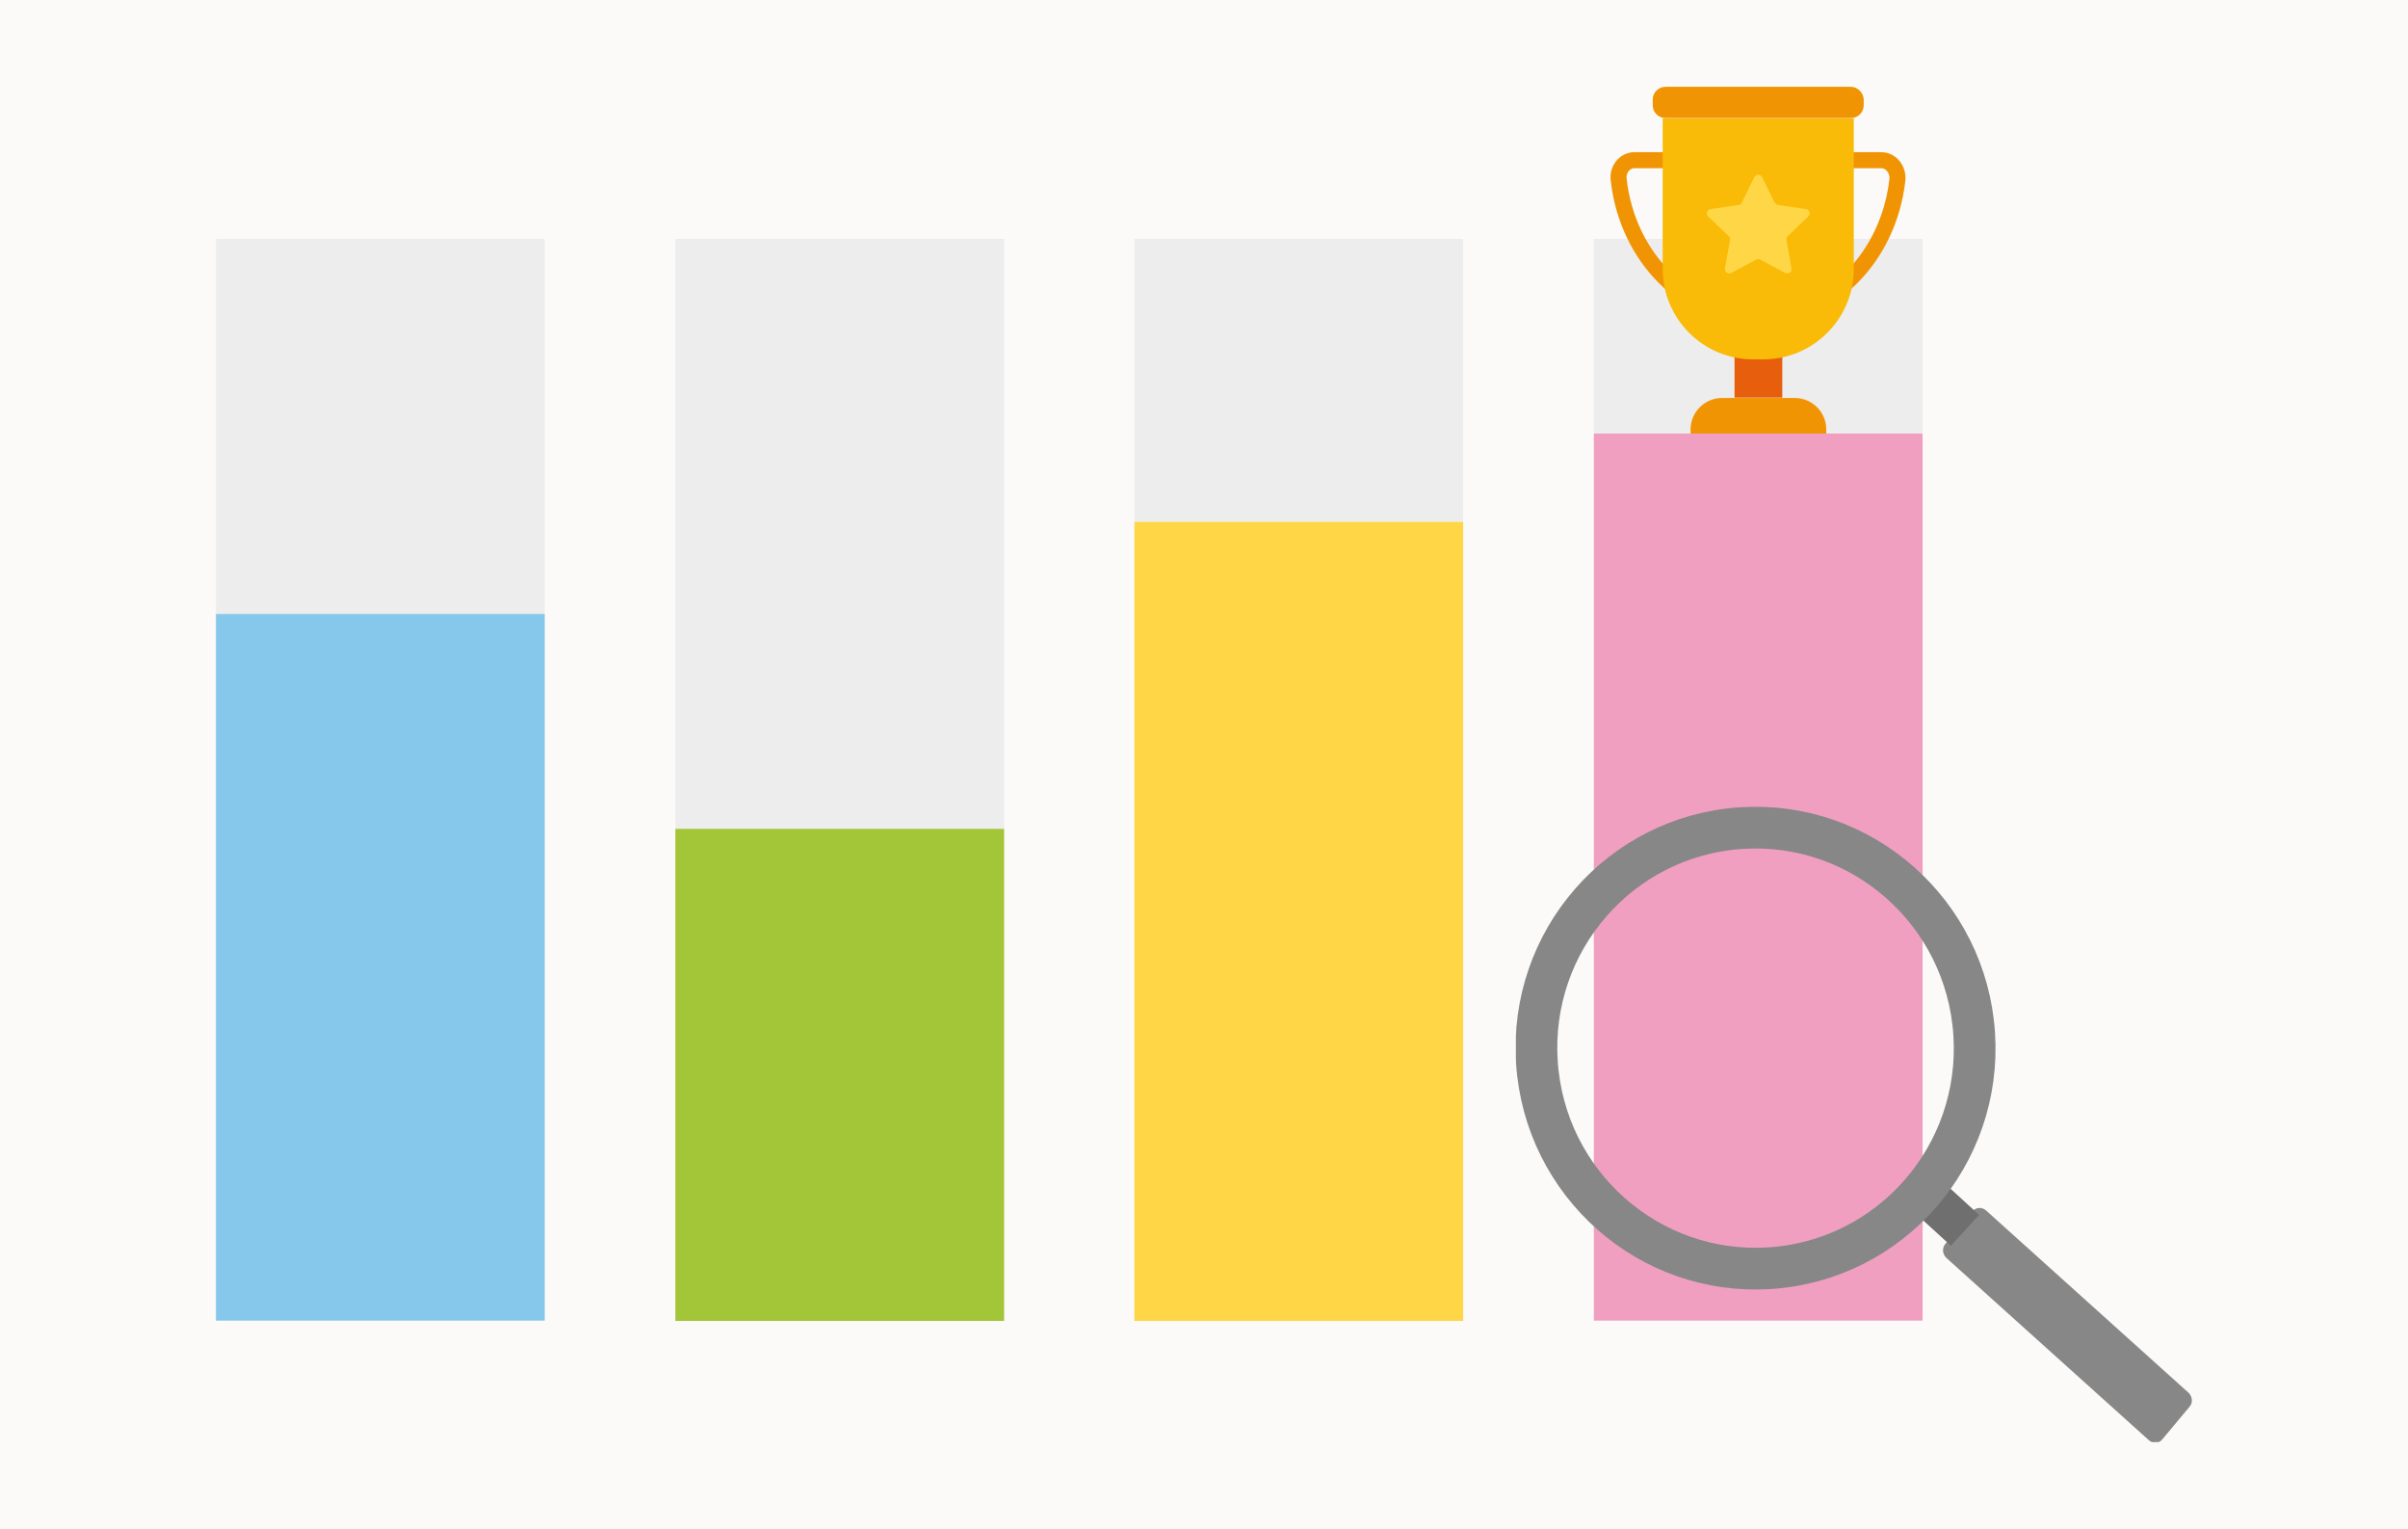 <?xml version="1.0" encoding="UTF-8"?> <svg xmlns="http://www.w3.org/2000/svg" xmlns:xlink="http://www.w3.org/1999/xlink" version="1.1" id="Laag_1" x="0px" y="0px" viewBox="0 0 630 400" style="enable-background:new 0 0 630 400;" xml:space="preserve"> <style type="text/css"> .st0{fill:#FBFAF9;} .st1{fill:#EDEDED;} .st2{fill:#86C8EB;} .st3{fill:#A3C538;} .st4{fill:#FFD746;} .st5{fill:#F09FC0;} .st6{fill:none;stroke:#F19403;stroke-width:4.198;stroke-miterlimit:10;} .st7{fill:#E75F0D;} .st8{fill:#F19403;} .st9{fill:#F9BA08;} .st10{clip-path:url(#SVGID_2_);} .st11{clip-path:url(#SVGID_4_);fill:#878787;} .st12{clip-path:url(#SVGID_6_);fill:none;stroke:#706F6F;stroke-width:10.939;stroke-miterlimit:10;} .st13{clip-path:url(#SVGID_8_);fill:none;stroke:#878787;stroke-width:10.913;stroke-miterlimit:10;} </style> <rect class="st0" width="630" height="400"></rect> <g> <g> <g> <rect x="296.8" y="62.5" class="st1" width="86" height="283"></rect> </g> <g> <rect x="417" y="62.5" class="st1" width="86" height="283"></rect> </g> <g> <g> <rect x="56.5" y="62.5" class="st1" width="86" height="283"></rect> </g> <g> <rect x="56.5" y="160.6" class="st2" width="86" height="184.8"></rect> </g> </g> <g> <g> <rect x="176.7" y="62.5" class="st1" width="86" height="283"></rect> </g> <g> <rect x="176.7" y="216.8" class="st3" width="86" height="128.7"></rect> </g> </g> <g> <rect x="296.8" y="136.5" class="st4" width="86" height="209"></rect> </g> <g> <rect x="417" y="113.4" class="st5" width="86" height="232"></rect> </g> </g> <g> <g> <path class="st6" d="M460,83c18.7,0,34.1-15.6,36.4-35.9c0.3-2.8-1.7-5.2-4.2-5.2h-64.6c-2.5,0-4.5,2.4-4.1,5.2 C425.8,67.4,441.3,83,460,83z"></path> </g> <rect x="453.8" y="86.5" class="st7" width="12.5" height="17.5"></rect> <path class="st8" d="M477.8,113.4h-35.5v-1.1c0-4.5,3.7-8.2,8.2-8.2h19.1c4.5,0,8.2,3.7,8.2,8.2L477.8,113.4L477.8,113.4z"></path> <path class="st9" d="M461.3,94h-2.6C445.6,94,435,83.4,435,70.3V31h50v39.3C485,83.4,474.4,94,461.3,94z"></path> <path class="st8" d="M484.2,22.7h-48.4c-1.9,0-3.4,1.5-3.4,3.3v1.5c0,1.9,1.5,3.4,3.4,3.4h48.4c1.9,0,3.4-1.5,3.4-3.4V26 C487.5,24.2,486,22.7,484.2,22.7z"></path> <path class="st4" d="M461,46.3l3.3,6.7c0.2,0.3,0.5,0.5,0.8,0.6l7.4,1.1c0.9,0.1,1.3,1.2,0.6,1.9l-5.4,5.2c-0.3,0.3-0.4,0.6-0.3,1 l1.3,7.4c0.2,0.9-0.8,1.6-1.6,1.2l-6.6-3.5c-0.3-0.2-0.7-0.2-1,0l-6.6,3.5c-0.8,0.4-1.8-0.3-1.6-1.2l1.3-7.4 c0.1-0.4-0.1-0.7-0.3-1l-5.4-5.2c-0.7-0.6-0.3-1.8,0.6-1.9l7.4-1.1c0.4,0,0.7-0.3,0.8-0.6l3.3-6.7C459.4,45.5,460.6,45.5,461,46.3 z"></path> </g> <g id="loop_1_"> <g> <g> <g> <defs> <rect id="SVGID_1_" x="396.6" y="211" width="176.9" height="166.2"></rect> </defs> <clipPath id="SVGID_2_"> <use xlink:href="#SVGID_1_" style="overflow:visible;"></use> </clipPath> <g class="st10"> <g> <g> <defs> <rect id="SVGID_3_" x="396.6" y="211" width="176.9" height="166.2"></rect> </defs> <clipPath id="SVGID_4_"> <use xlink:href="#SVGID_3_" style="overflow:visible;"></use> </clipPath> <path class="st11" d="M572.6,364.3l-53-47.7c-1-0.9-2.6-0.9-3.5,0.2l-3.3,4l-3.8,4.5c-0.9,1-0.9,2.6,0.2,3.7l53,47.7 c1,0.9,2.6,0.9,3.5-0.2l7.1-8.5C573.8,366.9,573.6,365.3,572.6,364.3"></path> </g> </g> <g> <g> <defs> <rect id="SVGID_5_" x="396.6" y="211" width="176.9" height="166.2"></rect> </defs> <clipPath id="SVGID_6_"> <use xlink:href="#SVGID_5_" style="overflow:visible;"></use> </clipPath> <line class="st12" x1="514.1" y1="321.8" x2="503.6" y2="312.2"></line> </g> </g> <g> <g> <defs> <rect id="SVGID_7_" x="396.6" y="211" width="176.9" height="166.2"></rect> </defs> <clipPath id="SVGID_8_"> <use xlink:href="#SVGID_7_" style="overflow:visible;"></use> </clipPath> <path class="st13" d="M516.5,270.4c-2.1-31.8-29.4-55.9-61-53.8c-31.6,2.1-55.5,29.5-53.4,61.3s29.4,55.9,61,53.8 S518.6,302.2,516.5,270.4z"></path> </g> </g> </g> </g> </g> </g> </g> </g> </svg> 